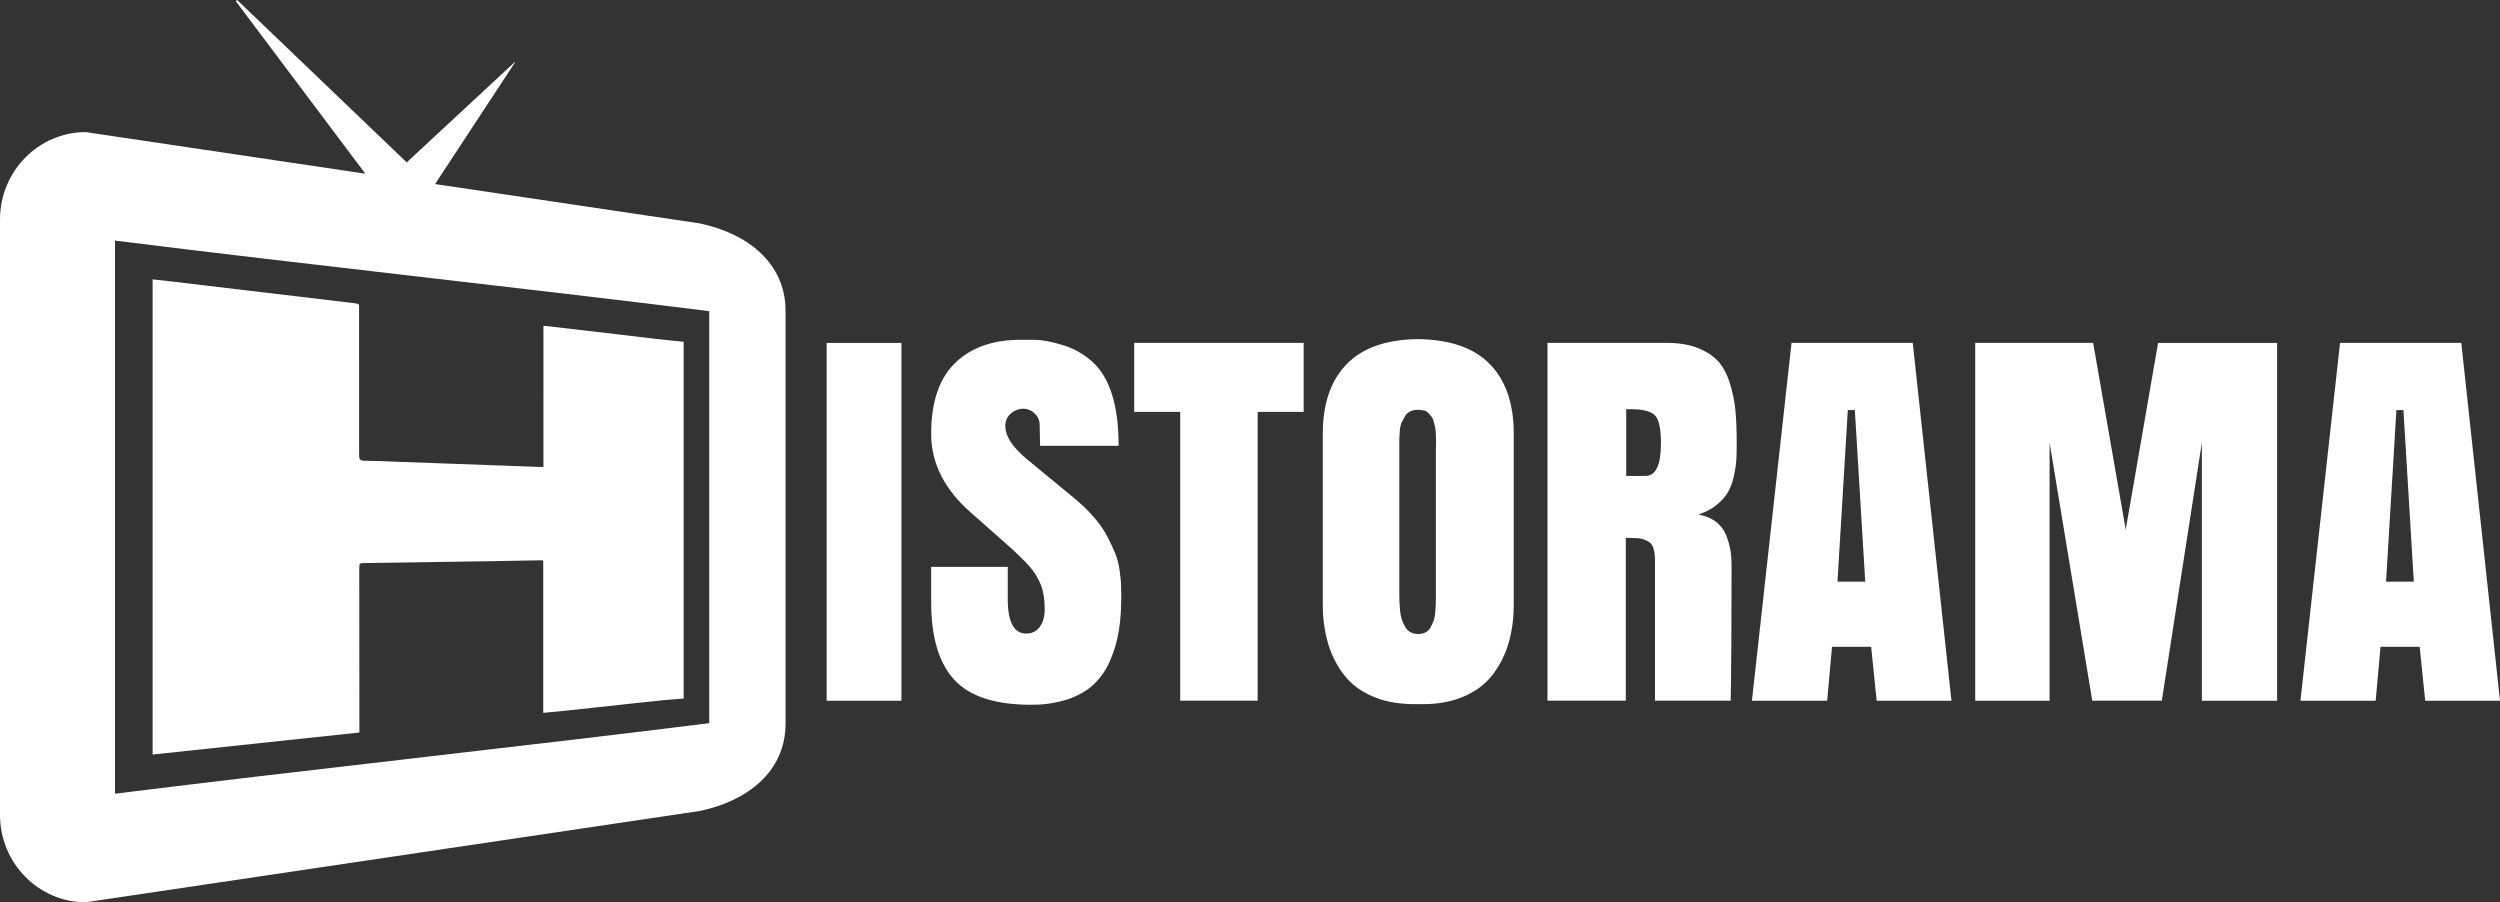 <?xml version="1.0" encoding="utf-8"?>
<!-- Generator: Adobe Illustrator 25.4.0, SVG Export Plug-In . SVG Version: 6.00 Build 0)  -->
<svg version="1.1" baseProfile="tiny" id="Ebene_1" xmlns="http://www.w3.org/2000/svg" xmlns:xlink="http://www.w3.org/1999/xlink"
	 x="0px" y="0px" viewBox="0 0 95.244 34.374" overflow="visible" xml:space="preserve">
<rect x="0" y="0" width="95.244" height="34.374" fill="#333333" stroke="none"/>
<g>
	<path fill="#FFFFFF" d="M26.659,8.511L16.575,7.012l3.046-4.634L19.615,2.361L15.495,6.187
		L9.035,0C9.018,0.017,9,0.03,8.983,0.045l4.936,6.572
		C10.369,6.087,6.818,5.56,3.267,5.033C1.465,5.033,0,6.527,0,8.365v22.677
		c0,1.839,1.465,3.332,3.267,3.332c7.798-1.158,15.594-2.32,23.393-3.478
		c1.804-0.375,3.268-1.494,3.268-3.333V11.845
		c-0.002-1.839-1.466-2.956-3.268-3.333L26.659,8.511z M27.021,27.551
		c-7.185,0.898-15.458,1.792-22.64,2.688V9.166
		c7.182,0.898,15.455,1.792,22.64,2.688V27.552V27.551z"/>
	<path fill="#FFFFFF" d="M26.046,13.02v13.592c-0.242,0.02-0.485,0.037-0.728,0.06
		c-0.358,0.035-0.719,0.074-1.077,0.112c-0.474,0.05-0.95,0.104-1.424,0.155
		c-0.375,0.04-0.75,0.083-1.125,0.122c-0.323,0.033-0.648,0.063-0.996,0.097v-5.81
		H20.49c-0.597,0.01-1.195,0.024-1.79,0.032
		c-1.595,0.025-3.191,0.047-4.786,0.07c-0.226,0.004-0.227,0.004-0.227,0.231
		l0.005,5.993v0.233c-2.635,0.28-5.242,0.557-7.878,0.839V10.643
		c0.243,0.027,0.48,0.052,0.718,0.08c2.308,0.275,4.616,0.552,6.924,0.823
		c0.26,0.03,0.222,0.022,0.224,0.261c0.002,1.847,0.005,3.693,0.002,5.54
		c0,0.163,0.048,0.206,0.206,0.206c0.395,0.002,0.792,0.022,1.187,0.037
		l5.451,0.198h0.178V12.415c0.05,0.002,0.084,0.002,0.116,0.007l1.776,0.206
		c0.803,0.095,1.605,0.192,2.407,0.284C25.35,12.954,25.698,12.984,26.046,13.02z
		 M31.493,26.695V13.064h2.85v13.633L31.493,26.695z M39.28,26.85
		c-1.37,0-2.346-0.32-2.929-0.958c-0.584-0.638-0.876-1.626-0.876-2.961v-1.336
		h2.918v1.224c0,0.88,0.234,1.318,0.705,1.318c0.218,0,0.39-0.085,0.516-0.256
		c0.125-0.17,0.187-0.397,0.187-0.676c0-0.366-0.048-0.674-0.147-0.925
		c-0.106-0.262-0.256-0.504-0.444-0.715c-0.2-0.224-0.524-0.538-0.976-0.936
		l-1.25-1.104c-1.006-0.884-1.509-1.882-1.509-2.994c0-1.21,0.303-2.11,0.91-2.7
		c0.606-0.591,1.44-0.886,2.502-0.886h0.519c0.273,0,0.626,0.064,1.057,0.193
		c0.43,0.128,0.814,0.341,1.149,0.641s0.586,0.717,0.753,1.25
		c0.168,0.534,0.251,1.185,0.251,1.955h-2.991l-0.017-0.822
		c-0.007-0.157-0.076-0.305-0.193-0.41c-0.107-0.113-0.255-0.178-0.41-0.18
		c-0.184-0.004-0.362,0.062-0.499,0.185c-0.136,0.12-0.212,0.294-0.206,0.475
		c0,0.389,0.276,0.811,0.83,1.267l1.786,1.472
		c0.29,0.24,0.543,0.484,0.759,0.732c0.216,0.247,0.385,0.494,0.51,0.735
		c0.126,0.243,0.228,0.462,0.307,0.658s0.132,0.41,0.164,0.641
		c0.03,0.232,0.049,0.406,0.054,0.523s0.008,0.27,0.008,0.457
		c0,0.48-0.03,0.915-0.092,1.305c-0.062,0.389-0.172,0.768-0.327,1.13
		c-0.142,0.341-0.351,0.65-0.616,0.908c-0.255,0.243-0.585,0.435-0.99,0.578
		c-0.456,0.147-0.933,0.218-1.412,0.21L39.28,26.85z M43.211,13.063h6.455
		v2.628h-1.752v11.004h-2.951V15.691h-1.752C43.211,15.691,43.211,13.063,43.211,13.063z
		 M50.395,23.016v-6.494c0-1.136,0.3-2.015,0.902-2.64
		c0.601-0.625,1.504-0.946,2.711-0.963c1.241,0.017,2.162,0.338,2.762,0.963
		c0.601,0.625,0.9,1.504,0.9,2.64v6.494c0,0.553-0.068,1.057-0.205,1.51
		c-0.13,0.44-0.342,0.851-0.625,1.212c-0.28,0.353-0.658,0.628-1.135,0.822
		c-0.478,0.194-1.027,0.283-1.647,0.265c-0.653,0.016-1.219-0.072-1.698-0.265
		c-0.477-0.194-0.856-0.467-1.135-0.822c-0.283-0.36-0.495-0.771-0.625-1.211
		c-0.141-0.491-0.21-0.999-0.204-1.51L50.395,23.016z M54.033,24.153
		c0.098,0.002,0.194-0.02,0.282-0.063c0.082-0.045,0.149-0.114,0.192-0.198
		c0.047-0.089,0.086-0.172,0.114-0.253c0.029-0.08,0.047-0.187,0.059-0.321
		c0.011-0.134,0.018-0.236,0.02-0.308c0.003-0.07,0.003-0.17,0.003-0.295
		v-5.545l0.005-0.206c0.004-0.102,0.004-0.18,0-0.231
		c-0.003-0.052-0.005-0.128-0.008-0.227c-0.001-0.077-0.009-0.154-0.025-0.23
		l-0.05-0.207c-0.013-0.067-0.041-0.131-0.08-0.187
		c-0.038-0.047-0.077-0.094-0.118-0.138c-0.046-0.049-0.104-0.084-0.168-0.102
		c-0.073-0.021-0.15-0.031-0.226-0.03c-0.117,0-0.22,0.02-0.306,0.06
		c-0.088,0.04-0.16,0.108-0.206,0.193c-0.05,0.089-0.092,0.168-0.126,0.24
		c-0.04,0.101-0.062,0.208-0.067,0.316c-0.011,0.14-0.017,0.24-0.017,0.3
		v5.892c0,0.125,0.002,0.226,0.004,0.3c0.003,0.073,0.01,0.182,0.022,0.324
		c0.012,0.22,0.076,0.434,0.186,0.625c0.05,0.097,0.118,0.17,0.205,0.218
		c0.086,0.05,0.188,0.073,0.305,0.073L54.033,24.153z M61.938,20.491v6.203h-2.983
		v-13.632h4.527c0.464,0,0.86,0.063,1.19,0.192
		c0.33,0.13,0.59,0.297,0.78,0.504c0.188,0.208,0.34,0.486,0.448,0.83
		c0.109,0.346,0.18,0.69,0.214,1.036c0.034,0.345,0.05,0.764,0.05,1.254
		c0,0.257-0.003,0.466-0.013,0.63c-0.015,0.207-0.045,0.413-0.092,0.616
		c-0.042,0.217-0.117,0.426-0.223,0.62c-0.114,0.187-0.26,0.352-0.432,0.487
		c-0.192,0.16-0.425,0.283-0.7,0.369c0.273,0.052,0.5,0.147,0.678,0.286
		c0.18,0.14,0.307,0.312,0.386,0.518c0.078,0.206,0.13,0.395,0.159,0.57
		c0.028,0.173,0.042,0.37,0.042,0.585c0,2.254-0.012,3.966-0.034,5.135h-2.884
		v-5.314c0-0.211-0.02-0.38-0.063-0.506c-0.036-0.119-0.122-0.218-0.235-0.27
		c-0.104-0.051-0.217-0.084-0.332-0.098c-0.16-0.011-0.321-0.016-0.482-0.015
		L61.938,20.491z M61.955,15.589v2.542h0.737c0.392,0,0.586-0.417,0.586-1.25
		c0-0.552-0.077-0.907-0.231-1.061s-0.466-0.231-0.935-0.231H61.955z M72.871,13.063
		l1.475,13.633h-2.85l-0.21-2.054h-1.491l-0.184,2.054h-2.867l1.509-13.633
		h4.619H72.871z M70.665,15.623h-0.268l-0.393,6.537h1.057l-0.396-6.538V15.623z
		 M82.36,26.695h-2.65l-1.626-9.832v9.833h-2.833V13.063h4.493l1.241,7.111
		l1.233-7.11h4.535v13.631h-2.867v-9.833L82.36,26.695z M93.769,13.063
		l1.475,13.633h-2.85l-0.21-2.054h-1.492l-0.184,2.054h-2.867l1.509-13.633
		h4.619H93.769z M91.565,15.623h-0.268l-0.394,6.537h1.057l-0.395-6.538
		L91.565,15.623z"/>
</g>
</svg>
